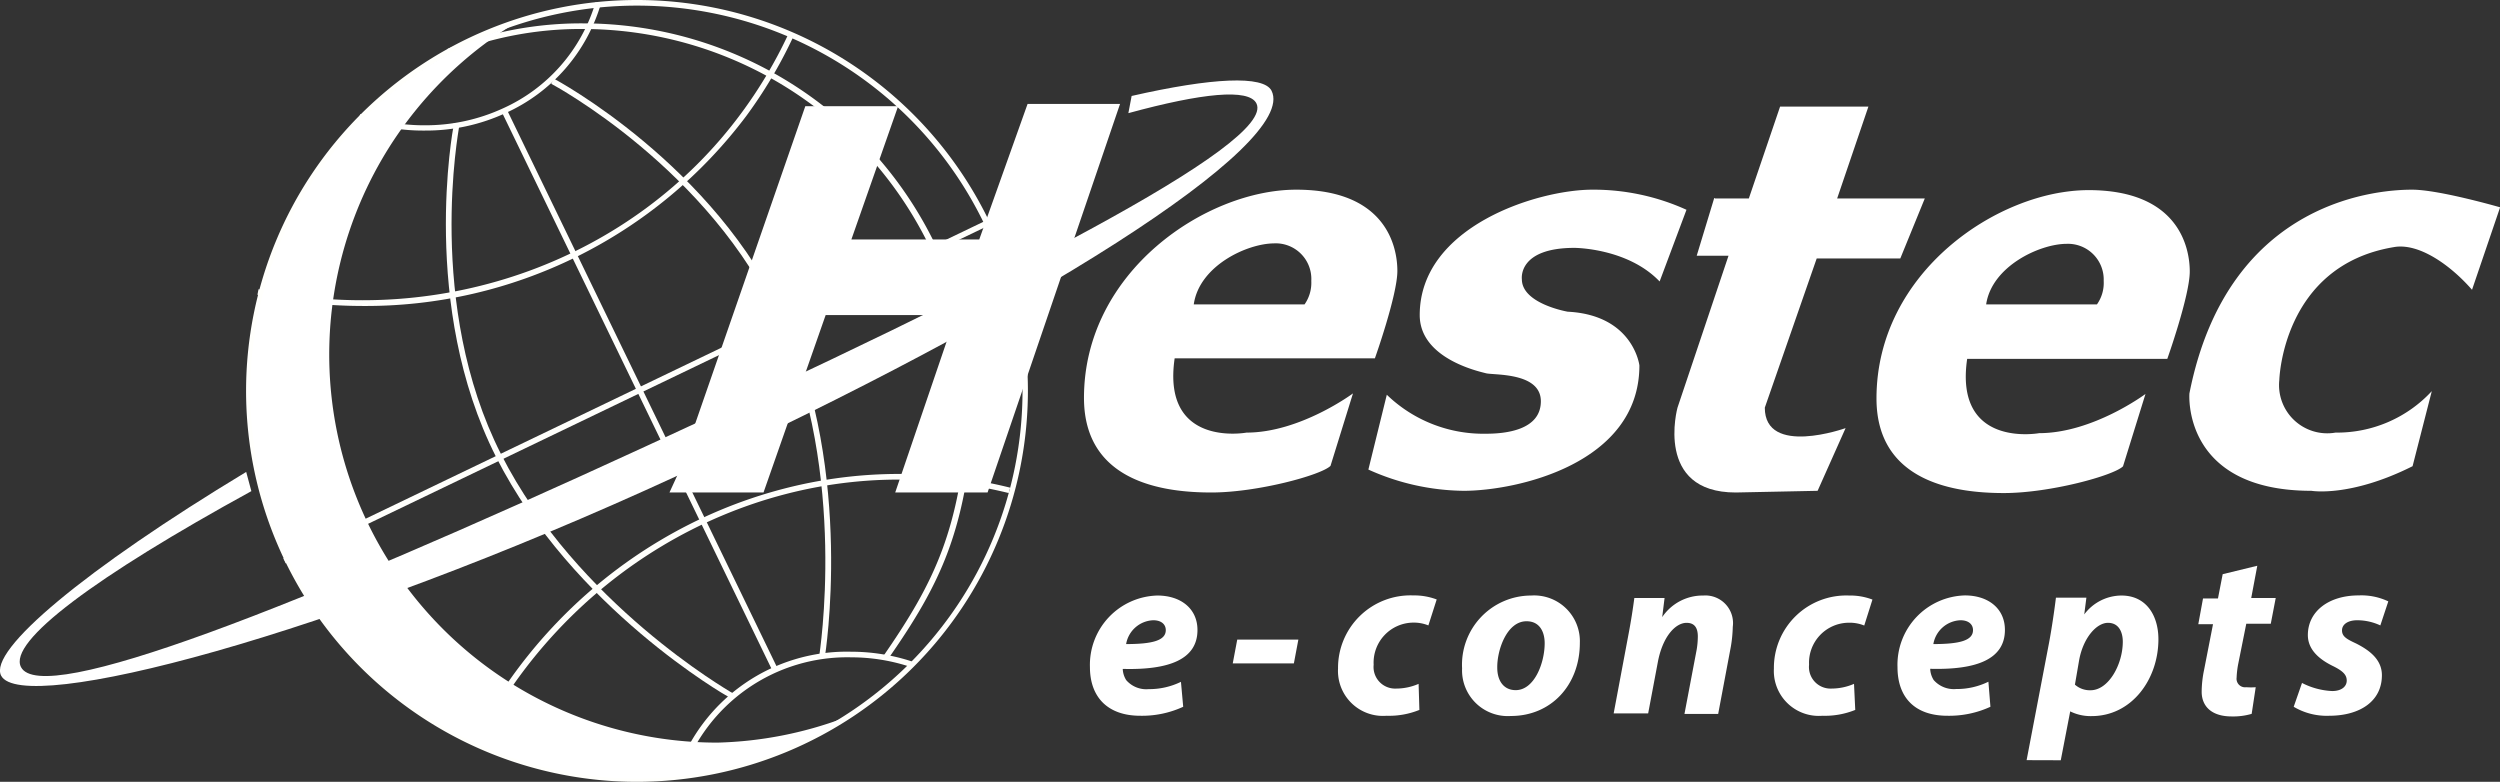 <svg xmlns="http://www.w3.org/2000/svg" viewBox="0 0 222.49 69.58"><rect x="0" y="0" width="222.49" height="69.58" fill="#333333" stroke="none"/><defs><style>.cls-1{fill:#fffffc;}.cls-2{fill:#fff;}</style></defs><g id="Ebene_2" data-name="Ebene 2"><g id="Layer_1" data-name="Layer 1"><path class="cls-1" d="M60.62,69.21l-.47-.15.07-.24A16,16,0,0,1,75.74,58a17.4,17.4,0,0,1,5.18.79l.24.08-.15.47-.24-.07a16.72,16.72,0,0,0-5-.77A15.54,15.54,0,0,0,60.7,69Z"/><path class="cls-1" d="M37.83,11.62a17,17,0,0,1-5.94-1l.18-.47a16.48,16.48,0,0,0,5.76,1,16.48,16.48,0,0,0,6.94-1.51A15,15,0,0,0,53,.2l.48.13A15.47,15.47,0,0,1,45,10.06,16.83,16.83,0,0,1,37.83,11.62Z"/><rect class="cls-1" x="56.68" y="7.07" width="0.5" height="55.32" transform="translate(-9.45 28.29) rotate(-25.85)"/><path class="cls-1" d="M42.5,66.26,42.05,66c7.74-15.2,23.36-24.52,39.79-23.78a41.26,41.26,0,0,1,8.06,1.18l-.13.48a41.55,41.55,0,0,0-8-1.16C65.6,42,50.15,51.23,42.5,66.26Z"/><path class="cls-1" d="M32.26,27.23a45.16,45.16,0,0,1-9.35-1l.1-.49c16.49,3.53,33.38-2.64,43-15.72a40.93,40.93,0,0,0,4.11-6.9l.45.21a41.31,41.31,0,0,1-4.16,7A42.35,42.35,0,0,1,32.26,27.23Z"/><polygon class="cls-1" points="25.43 50.14 25.21 49.69 25.43 49.58 87.64 19.68 87.85 20.13 87.63 20.24 25.43 50.14"/><path class="cls-1" d="M65,62.13,64.8,62c-.14-.07-13.84-7.89-20.65-21.33s-3.82-29.28-3.79-29.44l0-.24.49.09,0,.25c0,.16-3,15.82,3.75,29.11S64.91,61.49,65,61.57l.22.12Z"/><path class="cls-1" d="M73.41,58.47l-.5-.08c0-.16,2.59-16.15-3.54-29.74S49.2,7.53,49.06,7.46L49.29,7c.14.07,14.34,7.68,20.54,21.42S73.43,58.31,73.41,58.47Z"/><path class="cls-1" d="M79,58.7l-.41-.28c4.71-6.8,6.8-11.3,7.57-21.56A34.33,34.33,0,0,0,51.91,2.58,31.41,31.41,0,0,0,40,4.83l-.18-.47A32.15,32.15,0,0,1,51.91,2.08,34.83,34.83,0,0,1,86.7,36.87C85.92,47.27,83.8,51.82,79,58.7Z"/><path class="cls-1" d="M56.68,69.58a34.79,34.79,0,1,1,34.8-34.79A34.83,34.83,0,0,1,56.68,69.58ZM56.68.5A34.29,34.29,0,1,0,91,34.79,34.33,34.33,0,0,0,56.68.5Z"/><path class="cls-2" d="M75.22,63.88A34.42,34.42,0,1,1,45.36,2.37l0,0a34.54,34.54,0,0,0,18.5,63.72A34.56,34.56,0,0,0,75.1,63.9Z"/><polygon class="cls-2" points="60.25 42.37 71.67 9.45 79.93 9.45 75.77 21.31 87.15 21.31 91.45 9.25 99.68 9.25 87.89 43.83 79.67 43.83 85.05 28.04 73.48 28.04 67.95 43.83 59.58 43.83 60.25 42.37"/><path class="cls-2" d="M122.36,31.89s2-5.62,2-7.78-1-7.23-9-7.23S96.47,24.15,96.47,35.41c0,7.58,7.24,8.42,11.34,8.42s9.78-1.55,10.6-2.37l2-6.45s-4.69,3.49-9.47,3.49c0,0-7.57,1.4-6.4-6.61Zm-9-10.23A3.17,3.17,0,0,1,116.7,25a3.35,3.35,0,0,1-.6,2.09h-9.86C106.73,23.65,111,21.66,113.41,21.66Z"/><path class="cls-2" d="M192.88,31.94s2-5.63,2-7.78-1-7.24-9-7.24S167,24.19,167,35.46c0,7.57,7.24,8.42,11.34,8.42s9.78-1.56,10.6-2.38l2-6.44s-4.68,3.49-9.47,3.49c0,0-7.57,1.39-6.4-6.61ZM183.93,21.7A3.18,3.18,0,0,1,187.22,25a3.31,3.31,0,0,1-.6,2.09h-9.86C177.26,23.69,181.54,21.7,183.93,21.7Z"/><path class="cls-2" d="M147.7,25.05l2.39-6.38a20,20,0,0,0-8.37-1.79c-4.89,0-15.37,3.28-15.37,11.16,0,3.85,5.2,5,5.9,5.18s4.88-.1,4.88,2.49-3.19,2.89-4.88,2.89a12.37,12.37,0,0,1-8.83-3.47l-1.64,6.66a21.07,21.07,0,0,0,8.48,1.89c4.68,0,15.64-2.39,15.64-11.16,0,0-.53-4.48-6.38-4.78,0,0-4.08-.7-4.08-2.89,0,0-.4-2.79,4.68-2.79C140.12,22.06,144.84,22.06,147.7,25.05Z"/><path class="cls-2" d="M152.56,17.62,151,22.76h2.83l-4.54,13.52s-2.08,7.55,5.18,7.55l7.29-.15,2.49-5.58s-7.19,2.57-7.19-1.82L161.68,23h7.44l2.18-5.34h-7.8l2.78-8.17h-7.86l-2.78,8.17h-3"/><path class="cls-2" d="M220,25.79l2.5-7.34s-5.43-1.57-7.82-1.57-16.35.49-19.83,18.13c0,0-.7,8.67,10.86,8.67,0,0,3.44.6,9-2.19l1.71-6.68a11.49,11.49,0,0,1-8.57,3.69,4.29,4.29,0,0,1-5-4.68S203.11,23.67,213,22C215.27,21.56,218.14,23.65,220,25.79Z"/><path class="cls-2" d="M100.42,10.07c6.56-1.79,10.7-2.21,11.39-.88,1.85,3.57-23.2,16.19-54.42,30.57S3.72,62.94,1.87,59.37C.69,57.1,8.51,51.31,22.37,43.71L21.91,42C7.57,50.66-1.06,57.88.1,60.13c1.86,3.57,29-3.42,60.18-17.79S115.6,12.9,113.16,8.07c-.71-1.38-5.29-1.16-12.45.47Z"/><path class="cls-2" d="M105.3,62.9a8.75,8.75,0,0,1-3.82.8C98.54,63.7,97,62,97,59.37A6.17,6.17,0,0,1,103,53c2.08,0,3.57,1.16,3.57,3.07,0,2.62-2.54,3.57-6.65,3.46a2,2,0,0,0,.31,1,2.36,2.36,0,0,0,2,.8,6.43,6.43,0,0,0,2.87-.65Zm-2.66-7.7a2.55,2.55,0,0,0-2.42,2.12c2.35,0,3.53-.32,3.53-1.24C103.75,55.55,103.33,55.2,102.64,55.2Z"/><path class="cls-2" d="M115.55,56.92l-.4,2.12h-5.44l.4-2.12Z"/><path class="cls-2" d="M126.32,63.18a7.2,7.2,0,0,1-2.92.52,4,4,0,0,1-4.32-4.2,6.45,6.45,0,0,1,6.7-6.51,5.64,5.64,0,0,1,2.08.36l-.74,2.31a3.44,3.44,0,0,0-1.38-.25,3.56,3.56,0,0,0-3.49,3.75,1.92,1.92,0,0,0,2,2.12,5,5,0,0,0,2-.42Z"/><path class="cls-2" d="M140.6,57.21c0,3.76-2.56,6.51-6.13,6.51a4.07,4.07,0,0,1-4.35-4.24A6.16,6.16,0,0,1,136.26,53,4.07,4.07,0,0,1,140.6,57.21Zm-7.35,2.21c0,1.19.59,2,1.64,2,1.66,0,2.58-2.41,2.58-4.18,0-.94-.4-1.95-1.61-1.95C134.12,55.28,133.23,57.82,133.25,59.42Z"/><path class="cls-2" d="M143.61,63.49l1.3-6.93c.25-1.3.42-2.43.54-3.34h2.69l-.21,1.7h0A4.34,4.34,0,0,1,151.59,53a2.46,2.46,0,0,1,2.62,2.79,12,12,0,0,1-.17,1.75l-1.13,6h-3L151,57.8a7.34,7.34,0,0,0,.1-1.15c0-.72-.25-1.22-1-1.22-1,0-2.14,1.24-2.56,3.5l-.86,4.56Z"/><path class="cls-2" d="M165.11,63.18a7.2,7.2,0,0,1-2.92.52,4,4,0,0,1-4.32-4.2A6.44,6.44,0,0,1,164.56,53a5.56,5.56,0,0,1,2.08.36l-.73,2.31a3.45,3.45,0,0,0-1.39-.25A3.56,3.56,0,0,0,161,59.16a1.92,1.92,0,0,0,2,2.12,5.05,5.05,0,0,0,2-.42Z"/><path class="cls-2" d="M177.14,62.9a8.78,8.78,0,0,1-3.82.8c-2.94,0-4.45-1.66-4.45-4.33a6.17,6.17,0,0,1,6-6.38c2.07,0,3.56,1.16,3.56,3.07,0,2.62-2.54,3.57-6.65,3.46a2,2,0,0,0,.31,1,2.38,2.38,0,0,0,2,.8,6.39,6.39,0,0,0,2.87-.65Zm-2.66-7.7a2.55,2.55,0,0,0-2.42,2.12c2.35,0,3.53-.32,3.53-1.24C175.59,55.55,175.17,55.2,174.48,55.2Z"/><path class="cls-2" d="M180.36,67.65l2-10.46c.23-1.22.48-2.92.61-4h2.71l-.19,1.49h0A4.16,4.16,0,0,1,188.8,53c2.22,0,3.29,1.79,3.29,3.89,0,3.56-2.37,6.84-5.94,6.84a4.09,4.09,0,0,1-1.91-.42h0l-.84,4.35Zm4.3-6.72a2,2,0,0,0,1.39.5c1.61,0,2.87-2.31,2.87-4.32,0-.82-.33-1.68-1.32-1.68s-2.18,1.28-2.56,3.29Z"/><path class="cls-2" d="M200.89,50.35l-.54,2.87h2.18l-.44,2.29h-2.18l-.7,3.49a7.94,7.94,0,0,0-.16,1.3.76.76,0,0,0,.86.86,6,6,0,0,0,.84,0l-.36,2.37a5.83,5.83,0,0,1-1.78.23c-1.81,0-2.67-.92-2.67-2.2a9.8,9.8,0,0,1,.21-1.92l.8-4.09h-1.31l.42-2.29h1.33l.42-2.16Z"/><path class="cls-2" d="M204.87,60.78a6.51,6.51,0,0,0,2.68.72c.86,0,1.3-.42,1.3-.93s-.33-.86-1.28-1.32c-1.19-.59-2.18-1.45-2.18-2.73,0-2.12,1.87-3.53,4.51-3.53a5.59,5.59,0,0,1,2.65.53l-.71,2.14a4.86,4.86,0,0,0-2.06-.46c-.8,0-1.35.35-1.35.9s.42.78,1.26,1.17c1.12.57,2.29,1.39,2.29,2.82,0,2.35-2,3.61-4.7,3.61a5.74,5.74,0,0,1-3.15-.8Z"/></g></g></svg>